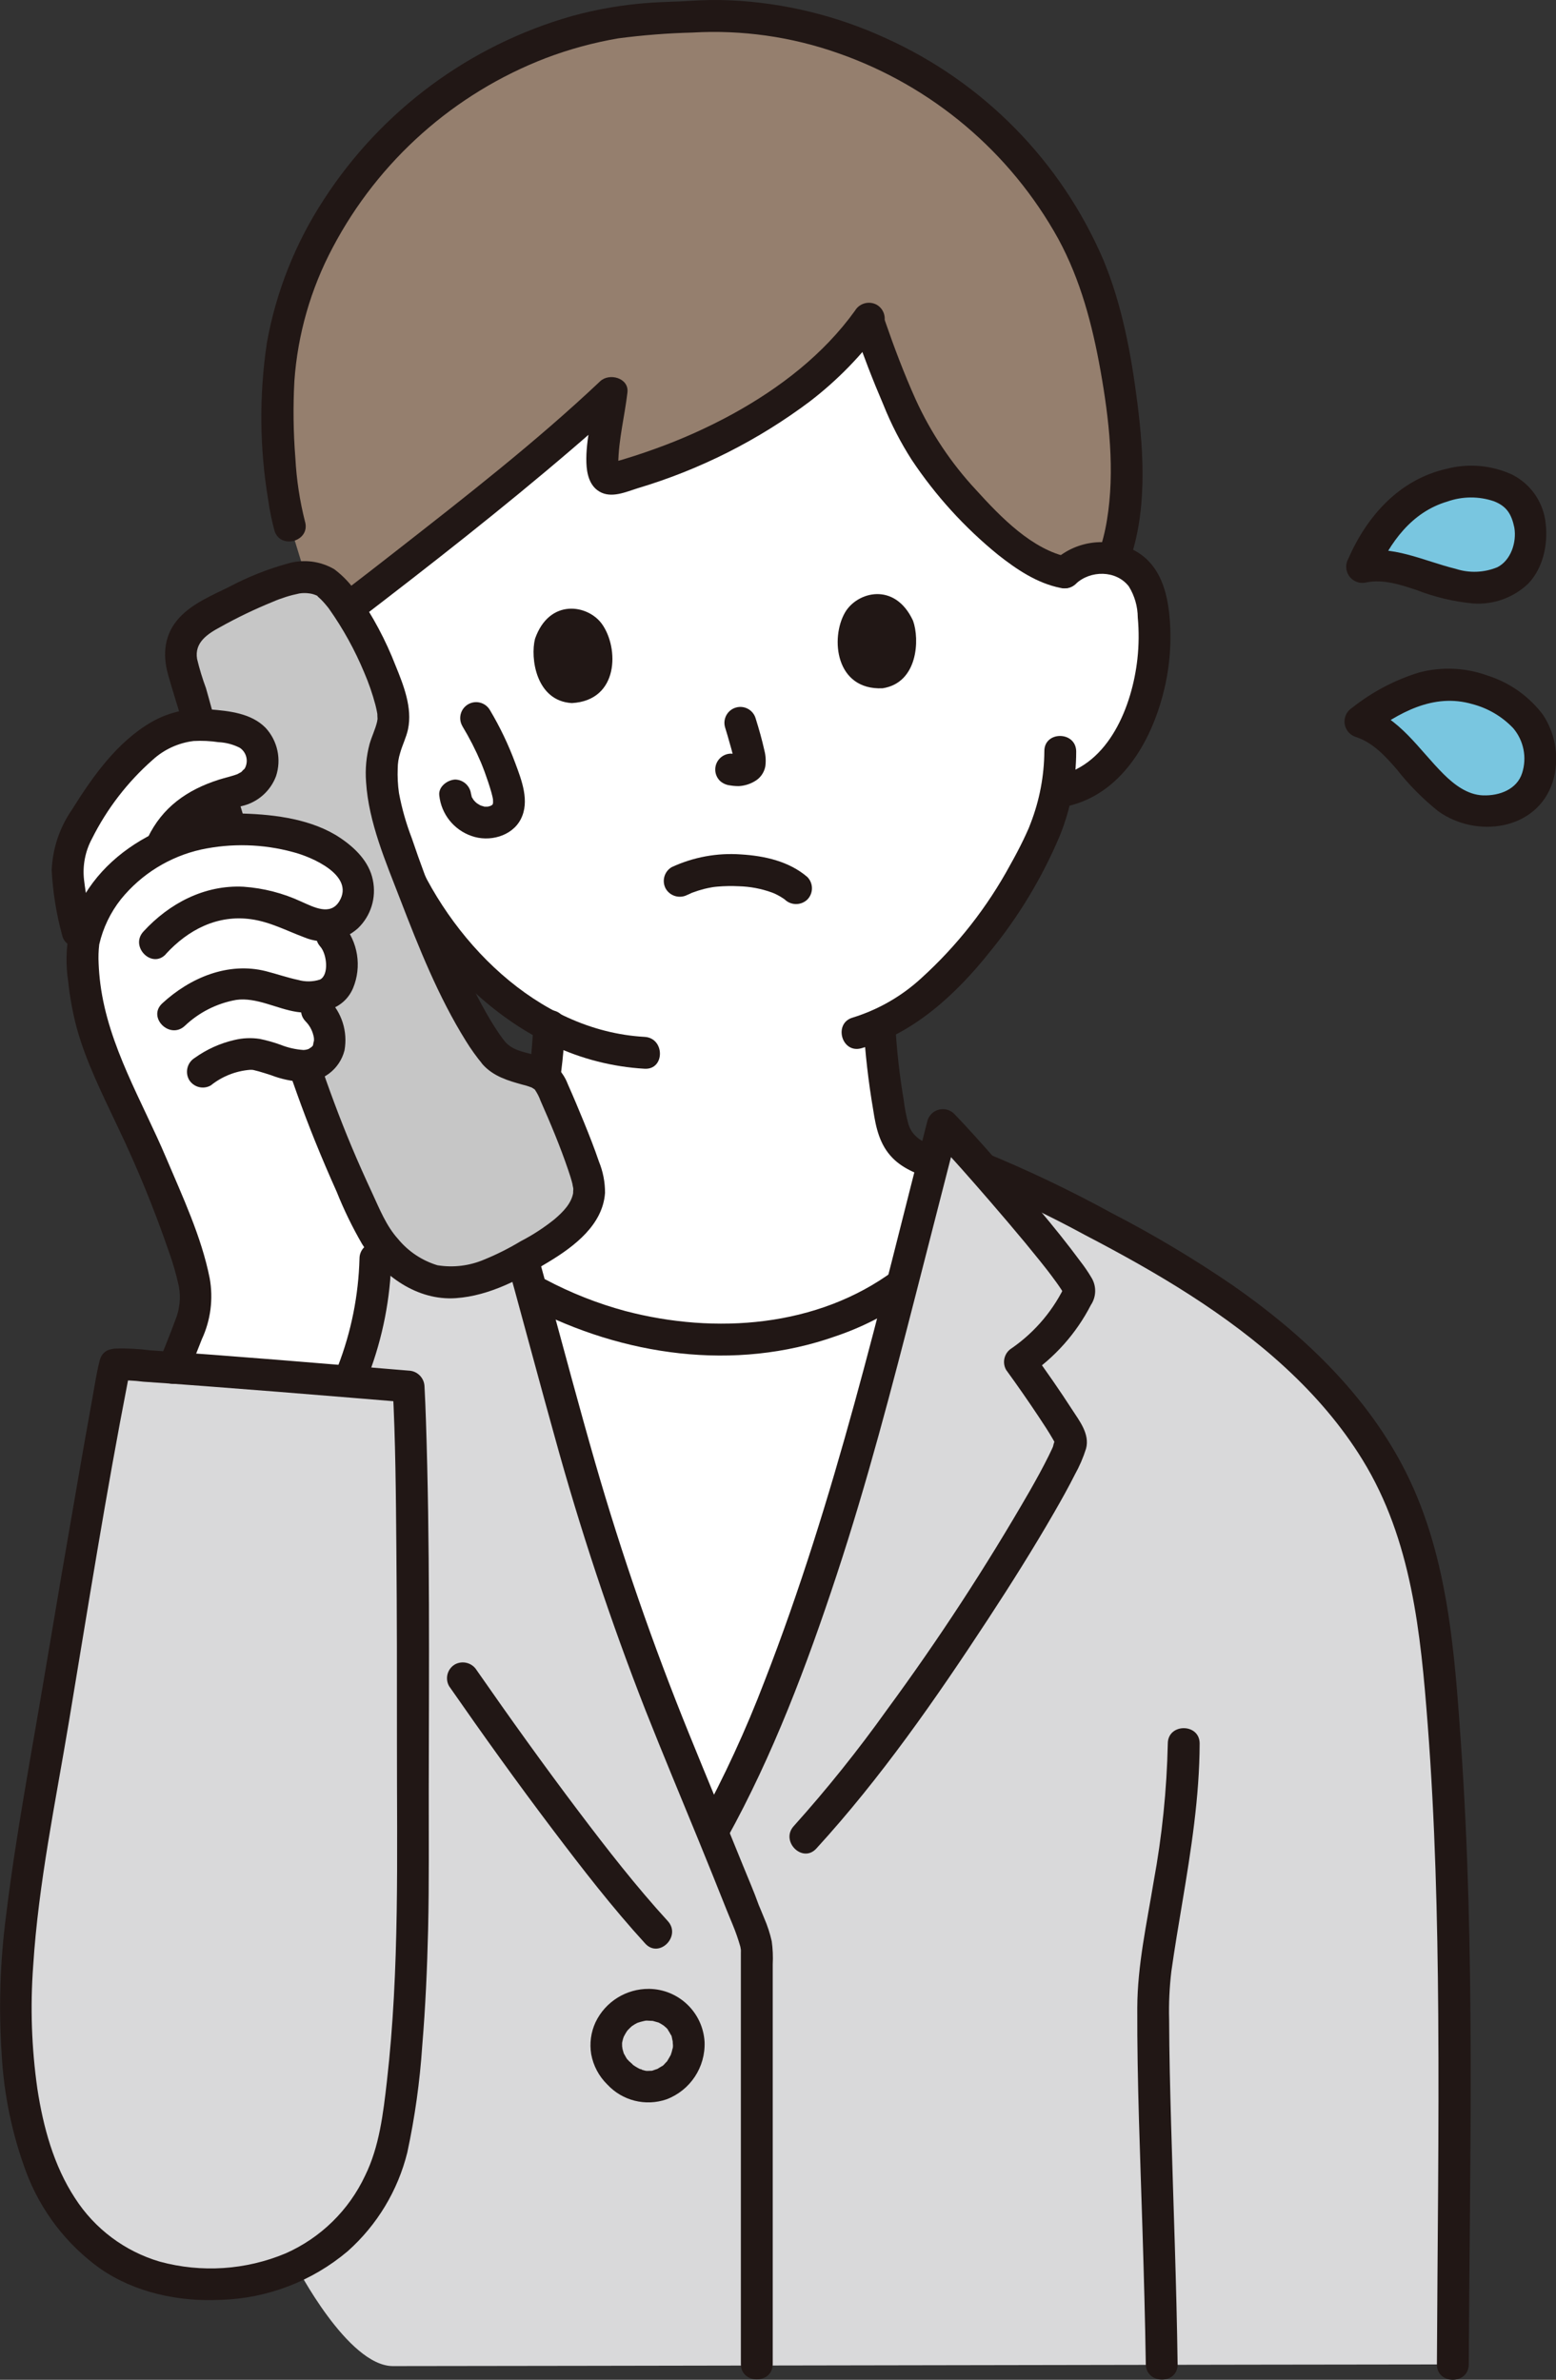 <?xml version="1.0" encoding="utf-8"?>
<!-- Generator: Adobe Illustrator 26.0.2, SVG Export Plug-In . SVG Version: 6.00 Build 0)  -->
<svg version="1.1" id="レイヤー_1" xmlns="http://www.w3.org/2000/svg" xmlns:xlink="http://www.w3.org/1999/xlink" x="0px"
	 y="0px" viewBox="0 0 234.461 358.509" style="enable-background:new 0 0 234.461 358.509;" xml:space="preserve">
<rect x="0" y="0" width="234.461" height="358.509" fill="#333333" stroke="none"/>
<style type="text/css">
	.st0{fill:#FFFFFF;}
	.st1{fill:#D9D9DA;}
	.st2{fill:#957F6E;}
	.st3{fill:#211715;}
	.st4{fill:#C6C6C6;}
	.st5{fill:#79C6E0;}
</style>
<path class="st0" d="M160.418,86.249c1.691-1.614,4.001-2.411,6.328-2.183
	c2.285,0.212,4.351,1.448,5.618,3.361c0.736,1.309,1.187,2.759,1.326,4.254
	c0.768,5.84-0.083,11.778-2.462,17.166c-1.113,2.719-2.8,5.165-4.945,7.173
	c-1.745,1.559-3.865,2.639-6.153,3.134l-1.069,0.217
	c-0.424,1.956-0.926,3.61-1.169,4.488c-1.668,5.29-11.908,24.4-25.382,30.511
	c0.142,3.666,0.536,7.317,1.179,10.929c0.7,3.99,0.49,7.56,6.04,9.56
	c0.37,0.14,6.61,2.57,7.18,2.81c0,0,4,28.848-36.442,28.848
	s-38.958-30.308-38.958-30.308c1.07-0.36,3.65-1.21,4.02-1.35
	c5.55-2,5.33-5.57,6.03-9.56c0.643-3.554,1.04-7.148,1.187-10.756
	c-4.938-2.701-9.379-6.225-13.133-10.419c-5.142-5.727-9.015-12.477-11.364-19.806
	l-2.067-0.217c-2.325-0.276-4.538-1.149-6.424-2.536
	c-2.325-1.795-4.235-4.07-5.6-6.67c-2.88-5.138-4.293-10.969-4.084-16.855
	c-0.004-1.502,0.308-2.988,0.916-4.361c1.08-2.024,3.019-3.451,5.273-3.879
	c2.294-0.448,4.67,0.126,6.507,1.572c0,0-16.279-60.41,47.475-60.41
	S160.418,86.249,160.418,86.249z"/>
<path class="st0" d="M102.482,201.439c-7.889-0.811-15.528-3.236-22.441-7.123
	c4.507,16.471,8.543,32.439,14.554,49.454c3.88,10.985,8.121,20.986,12.729,32.222
	c5.349-9.57,9.016-18.77,12.813-29.014c6.441-17.378,11.148-35.491,15.764-53.482
	c-7.627,5.711-19.988,9.027-29.484,8.314
	C105.062,201.708,103.754,201.586,102.482,201.439z"/>
<path class="st1" d="M83.065,205.467c-2.957-10.922-5.876-21.912-9.49-33.437
	l-17.005,17.562c-0.129,5.767-1.256,11.469-3.333,16.851l-0.586,1.692
	c3.844,0.321,7.04,0.585,8.911,0.74c0.912,16.624,0.581,62.31,0.641,70.587
	c0.08,10.961-0.369,33.745-3.47,45.472c-2.269,6.868-6.919,13.183-14.1,16.43
	c0,0,7.76,15.079,14.575,15.079c15.408,0,142.222-0.253,159.8-0.253
	c0.23-30.919,0.5-75.481-1.986-102.35c-0.8-8.72-1.86-17.52-4.98-25.7
	c-7.56-19.78-25.47-32.57-44.64-42.74
	c-5.265-2.8-13.584-7.065-19.369-9.364c-2.461-2.783-4.645-5.179-5.977-6.557
	l-5.845,22.793c-4.716,18.393-9.49,36.934-16.077,54.706
	c-3.8,10.244-7.464,19.444-12.814,29.013
	c-4.607-11.235-8.848-21.236-12.728-32.221
	C89.948,230.615,86.481,218.087,83.065,205.467z"/>
<path class="st0" d="M53.237,206.443c2.077-5.382,3.204-11.084,3.333-16.851L58,153.8
	H13.758C15.318,159.86,19.858,168.28,21.838,173
	c2.484,5.546,4.68,11.217,6.58,16.99c0.769,2.058,1.132,4.244,1.07,6.44
	c-0.237,1.617-0.708,3.19-1.4,4.67c-1.22,2.99-1.35,3.46-1.95,4.97"/>
<path class="st2" d="M167.2,50.446c-0.259-1.173-0.519-2.259-0.767-3.234
	c-6.88-27.087-35.462-47.488-64.277-44.526C73.185,2.474,46.669,25.5,42.393,53.115
	c-1.16,7.449-0.379,20.062,1.276,25.886l3.281,10.699
	c2.084-0.231,4.175,0.368,5.82,1.668c11.042-8.464,29.755-23.145,39.373-32.246
	c-0.581,5.158-3.1,14.005,0.551,12.934
	c15.247-4.3,29.68-12.206,38.079-23.862c2.2,6.541,5.737,15.352,8.209,19.158
	c3.5,5.386,13.467,17.405,21.436,18.893c1.691-1.614,4.001-2.411,6.328-2.183
	c0.34,0.034,0.678,0.091,1.011,0.17
	C171.329,74.747,169.262,59.8,167.2,50.446z"/>
<path class="st3" d="M45.964,78.6c-0.797-3.14-1.285-6.351-1.457-9.586
	c-0.308-3.864-0.358-7.744-0.149-11.614c0.497-7.04,2.468-13.896,5.783-20.126
	c6.9-13.078,18.306-23.212,32.106-28.525C85.785,7.408,89.444,6.413,93.174,5.777
	c3.701-0.487,7.425-0.777,11.156-0.871c7.468-0.434,14.947,0.626,22,3.119
	c14.122,4.934,25.928,14.904,33.157,28c3.342,6.181,5.1,12.887,6.332,19.766
	c1.306,7.316,2.2,15.17,0.979,22.559c-0.282,1.754-0.724,3.479-1.322,5.152
	c-0.34,1.276,0.406,2.59,1.676,2.952c1.274,0.325,2.578-0.415,2.952-1.676
	c2.75-7.585,2.274-16.273,1.271-24.141c-0.932-7.3-2.3-14.731-5.149-21.555
	C159.857,24.282,148.184,12.399,133.5,5.767c-7.409-3.415-15.411-5.359-23.561-5.724
	c-1.991-0.079-3.984-0.049-5.972,0.087c-1.981,0.136-3.962,0.147-5.943,0.282
	c-4.004,0.271-7.97,0.944-11.84,2.006C70.791,6.796,57.51,16.611,48.808,30.042
	c-4.284,6.542-7.205,13.881-8.589,21.577c-1.183,7.873-1.116,15.883,0.2,23.734
	c0.214,1.525,0.521,3.035,0.92,4.522c0.826,2.972,5.458,1.709,4.629-1.276
	L45.964,78.6z"/>
<path class="st3" d="M128.726,49.63c1.323,3.837,2.786,7.621,4.388,11.354
	c1.158,2.899,2.59,5.68,4.277,8.306c3.584,5.374,7.954,10.18,12.964,14.258
	c2.778,2.2,5.888,4.307,9.425,5.015c1.273,0.318,2.572-0.419,2.952-1.676
	c0.34-1.276-0.406-2.59-1.676-2.952c-5.516-1.1-10.271-6.041-13.986-10.133
	c-3.748-4.024-6.821-8.628-9.1-13.633c-1.733-3.856-3.233-7.82-4.611-11.815
	c-1-2.9-5.639-1.656-4.628,1.276L128.726,49.63z"/>
<path class="st3" d="M128.846,46.784c-4.743,6.6-11.343,11.674-18.417,15.565
	c-3.757,2.056-7.669,3.814-11.7,5.259c-2.067,0.745-4.161,1.427-6.276,2.025
	c-0.043,0.012-0.578,0.138-0.58,0.159c0.006-0.065,0.445-0.02,0.476-0.013
	c0.518,0.12-0.287-0.173,0.209,0.058c0.21,0.094,0.4,0.228,0.559,0.394
	c0.027,0.027,0.158,0.336,0.109,0.1c-0.025-0.123-0.054-0.245-0.076-0.369
	c0.1,0.568,0.01-0.136,0.011-0.22c0.056-3.568,0.959-7.02,1.382-10.614
	c0.258-2.193-2.726-2.992-4.1-1.7c-9.714,9.171-20.337,17.43-30.852,25.65
	c-2.667,2.086-5.345,4.16-8.035,6.221c-1.109,0.696-1.486,2.133-0.861,3.283
	c0.675,1.137,2.138,1.521,3.284,0.861c10.921-8.369,21.776-16.853,32.226-25.804
	c2.591-2.22,5.154-4.474,7.635-6.816l-4.1-1.7
	c-0.375,3.19-1.509,7.109-1.382,10.614c0.058,1.61,0.449,3.41,1.943,4.305
	c1.8,1.081,3.988,0.072,5.794-0.494c9.355-2.791,18.141-7.221,25.947-13.084
	c4.175-3.204,7.862-6.997,10.946-11.261c0.659-1.146,0.275-2.608-0.861-3.283
	c-1.149-0.639-2.597-0.26-3.284,0.861L128.846,46.784z"/>
<path class="st3" d="M162.115,87.946c2.183-2.052,6.056-2.084,7.977,0.391
	c0.871,1.407,1.338,3.027,1.349,4.682c0.192,2.086,0.172,4.186-0.057,6.268
	c-0.782,7.015-4.24,15.86-11.892,17.552c-3.015,0.667-1.739,5.3,1.276,4.629
	c8.1-1.791,12.644-9.616,14.536-17.117c1.004-3.916,1.298-7.98,0.868-12
	c-0.441-3.913-1.714-7.66-5.465-9.549c-3.966-2.001-8.76-1.3-11.987,1.752
	c-2.255,2.12,1.144,5.509,3.4,3.394L162.115,87.946z"/>
<path class="st3" d="M157.363,113.186c-0.026,3.699-0.722,7.363-2.055,10.814
	c-0.078,0.208-0.162,0.415-0.243,0.622c-0.216,0.557,0.075-0.156-0.081,0.2
	c-0.247,0.559-0.5,1.114-0.765,1.664c-0.611,1.268-1.269,2.513-1.96,3.739
	c-3.485,6.443-8.04,12.247-13.47,17.164c-2.948,2.703-6.459,4.718-10.28,5.9
	c-2.97,0.832-1.708,5.465,1.276,4.628c7.924-2.222,14.34-8.21,19.35-14.505
	c4.343-5.299,7.899-11.198,10.559-17.512c1.631-4.039,2.47-8.353,2.469-12.709
	c-0.045-3.086-4.845-3.1-4.8,0L157.363,113.186z"/>
<path class="st3" d="M54.468,89.675c-3.063-2.501-7.267-3.08-10.892-1.5
	c-3.889,1.725-5.618,5.339-5.876,9.425c-0.452,8.092,2.055,16.071,7.054,22.45
	c2.807,3.576,6.916,5.896,11.428,6.45c1.322-0.008,2.392-1.078,2.4-2.4
	c-0.031-1.312-1.088-2.369-2.4-2.4c-7.557-0.931-11.623-9.726-13.067-16.263
	c-0.409-1.856-0.63-3.749-0.66-5.649c-0.031-1.759-0.1-3.825,0.872-5.372
	c1.739-2.506,5.181-3.128,7.688-1.389c0.02,0.014,0.039,0.027,0.058,0.041
	c0.955,0.899,2.445,0.899,3.4,0c0.928-0.941,0.928-2.453,0-3.394L54.468,89.675z"
	/>
<path class="st3" d="M53.839,117.34c1.624,7.836,4.681,15.304,9.019,22.028
	c5.034,7.534,12.137,14.245,20.4,18.1c4.354,2.056,9.064,3.256,13.871,3.534
	c3.086,0.172,3.077-4.628,0-4.8c-16.229-0.902-29.543-14.663-35.288-29.031
	c-1.422-3.606-2.55-7.32-3.374-11.107
	C57.796,113.05,53.167,114.325,53.839,117.34z"/>
<path class="st3" d="M72.147,178.524c2.052-0.589,4.059-1.324,6.006-2.2
	c2.185-1.091,3.866-2.982,4.694-5.28c0.573-1.939,0.965-3.927,1.17-5.939
	c0.599-3.51,0.977-7.053,1.132-10.61c0.128-3.088-4.672-3.082-4.8,0
	c-0.118,2.989-0.415,5.967-0.892,8.92c-0.224,1.923-0.567,3.831-1.026,5.712
	c-0.053,0.18-0.114,0.358-0.175,0.536c-0.085,0.247,0.133-0.24-0.059,0.151
	c-0.1,0.2-0.206,0.4-0.324,0.6c-0.012,0.019-0.422,0.581-0.166,0.268
	c-0.56,0.697-1.289,1.239-2.118,1.573c-1.539,0.638-3.115,1.186-4.718,1.64
	c-1.259,0.377-1.997,1.678-1.676,2.952c0.363,1.27,1.675,2.016,2.952,1.677
	V178.524z"/>
<path class="st3" d="M130.109,154.379c0.252,4.314,0.745,8.611,1.475,12.871
	c0.4,2.645,0.969,5.232,2.92,7.208c1.74,1.763,4.1,2.524,6.352,3.4
	c1.806,0.7,3.625,1.382,5.415,2.125c1.277,0.344,2.594-0.404,2.953-1.677
	c0.318-1.274-0.42-2.573-1.677-2.952c-1.583-0.656-3.191-1.258-4.788-1.88
	c-1.546-0.6-3.548-1.183-4.67-2.226c-0.618-0.549-1.055-1.273-1.255-2.075
	c-0.301-1.136-0.522-2.292-0.661-3.459c-0.635-3.752-1.057-7.537-1.264-11.336
	c-0.119-3.078-4.92-3.094-4.8,0V154.379z"/>
<path class="st3" d="M177.445,356.16c-0.164-12.027-0.638-24.048-0.977-36.071
	c-0.149-5.285-0.285-10.572-0.3-15.86c-0.064-2.426,0.049-4.853,0.336-7.263
	c0.489-3.461,1.072-6.908,1.648-10.356c1.323-7.926,2.589-15.894,2.614-23.95
	c0.01-3.089-4.79-3.093-4.8,0c-0.152,6.984-0.865,13.945-2.134,20.815
	c-1.035,6.274-2.441,12.6-2.464,18.977c-0.041,11.149,0.442,22.3,0.783,33.441
	c0.207,6.755,0.4,13.51,0.5,20.267c0.042,3.086,4.842,3.095,4.8,0H177.445z"/>
<path class="st3" d="M103.624,134.794c0.179-0.084,0.359-0.166,0.538-0.248
	c0.644-0.3-0.4,0.137,0.227-0.093c0.564-0.211,1.139-0.392,1.723-0.542
	c0.377-0.093,0.758-0.172,1.14-0.238c0.128-0.014,0.256-0.035,0.382-0.062
	c-0.257,0.033,0.377-0.037,0.432-0.042c1.09-0.095,2.186-0.114,3.279-0.058
	c1.699,0.046,3.379,0.365,4.977,0.945c0.087,0.031,0.691,0.29,0.129,0.039
	c0.132,0.059,0.264,0.118,0.394,0.181c0.257,0.124,0.509,0.257,0.754,0.4
	c0.19,0.112,0.371,0.237,0.556,0.357c0.511,0.331-0.433-0.376,0.1,0.083
	c0.951,0.904,2.443,0.904,3.394,0c0.929-0.943,0.929-2.457,0-3.4
	c-2.757-2.367-6.433-3.181-9.98-3.4c-3.596-0.261-7.199,0.401-10.468,1.921
	c-1.135,0.676-1.519,2.138-0.861,3.284c0.687,1.12,2.135,1.5,3.283,0.861
	L103.624,134.794z"/>
<path class="st3" d="M109.243,109.534c0.271,0.863,0.522,1.733,0.762,2.606
	c0.278,0.913,0.5,1.841,0.664,2.781l-0.086-0.638
	c0.025,0.186,0.03,0.375,0.017,0.562l0.086-0.638
	c-0.015,0.115-0.042,0.227-0.081,0.336l0.242-0.573
	c-0.034,0.076-0.076,0.148-0.125,0.215l0.376-0.486
	c-0.036,0.044-0.076,0.084-0.12,0.119l0.486-0.375
	c-0.193,0.134-0.4,0.247-0.617,0.336l0.574-0.242
	c-0.184,0.072-0.374,0.124-0.569,0.157l0.638-0.085
	c-0.261,0.03-0.524,0.027-0.784-0.009l0.638,0.086
	c-0.388-0.054-0.774-0.121-1.164-0.155c-1.325-0.003-2.403,1.069-2.406,2.394
	c-0.002,0.64,0.253,1.254,0.706,1.706c0.467,0.426,1.069,0.674,1.7,0.7
	c0.063,0.006,0.126,0.012,0.189,0.021l-0.638-0.086
	c0.522,0.109,1.055,0.163,1.588,0.161c0.84-0.045,1.656-0.291,2.381-0.718
	c0.839-0.468,1.43-1.283,1.614-2.226c0.117-0.798,0.074-1.612-0.126-2.394
	c-0.36-1.629-0.817-3.239-1.317-4.831c-0.352-1.278-1.674-2.028-2.952-1.676
	c-1.278,0.352-2.028,1.674-1.676,2.952
	C109.243,109.534,109.243,109.534,109.243,109.534z"/>
<path class="st3" d="M80.619,96.226c-0.739,2.882,0.142,9.39,5.55,9.69
	c7.111-0.381,7.114-8.3,4.543-11.9C88.606,91.067,82.782,90.077,80.619,96.226
	z"/>
<path class="st3" d="M137.58,93.515c1.01,2.8,0.751,9.361-4.6,10.173
	c-7.115,0.3-7.87-7.587-5.653-11.415
	C129.139,89.138,134.843,87.6,137.58,93.515z"/>
<path class="st3" d="M146.827,178.125c5.697,2.338,11.263,4.985,16.672,7.929
	c5.408,2.82,10.749,5.773,15.88,9.077c10.09,6.5,19.581,14.467,25.929,24.787
	c7.418,12.061,8.766,26.124,9.825,39.941c1.11,14.466,1.473,28.982,1.583,43.486
	c0.133,17.616-0.117,35.231-0.2,52.845c-0.015,3.089,4.785,3.093,4.8,0
	c0.149-31.081,0.994-62.253-1.16-93.288c-0.994-14.329-2.006-29.241-8.85-42.167
	c-5.922-11.185-15.351-20.011-25.64-27.165
	c-5.839-3.985-11.917-7.608-18.2-10.85c-6.276-3.438-12.741-6.516-19.366-9.22
	c-1.277-0.342-2.591,0.404-2.952,1.676c-0.321,1.274,0.418,2.575,1.676,2.953
	L146.827,178.125z"/>
<path class="st3" d="M79.754,196.881c14.119,7.366,30.954,9.8,46.167,4.416
	c4.004-1.35,7.785-3.287,11.219-5.749c1.111-0.694,1.489-2.134,0.861-3.284
	c-0.675-1.136-2.138-1.52-3.284-0.861c-11.544,8.557-26.945,9.649-40.484,6.1
	c-4.185-1.13-8.229-2.728-12.056-4.763c-2.736-1.427-5.165,2.714-2.423,4.144
	V196.881z"/>
<path class="st1" d="M107.447,275.772c5.282-9.491,8.922-18.628,12.69-28.794
	c6.587-17.772,11.361-36.313,16.077-54.706l5.845-22.793
	c4.765,4.929,20.435,22.88,20.67,25.03c-1.945,4.339-5.083,8.037-9.049,10.66
	c2.061,2.826,7.712,10.916,7.737,11.9c0.088,3.405-23.249,41.328-40.111,59.714
	L107.447,275.772z"/>
<path class="st3" d="M109.519,276.983c6.956-12.547,12.074-26.152,16.561-39.751
	c4.61-13.973,8.317-28.221,11.973-42.467c2.108-8.215,4.215-16.431,6.32-24.648
	l-4.011,1.059c3.057,3.17,5.956,6.5,8.839,9.827
	c1.767,2.039,3.513,4.097,5.239,6.172c0.772,0.933,1.536,1.871,2.293,2.814
	c0.33,0.413,0.658,0.827,0.983,1.243c0.035,0.044,0.33,0.425,0.164,0.21
	c-0.147-0.19,0.075,0.1,0.085,0.111c0.171,0.224,0.341,0.448,0.51,0.674
	c0.515,0.687,1.025,1.382,1.488,2.1c0.165,0.259,0.3,0.551,0.473,0.8
	c0.221,0.32-0.114-0.6-0.021,0.013l0.242-1.849
	c-1.8,3.942-4.629,7.327-8.188,9.8c-1.132,0.679-1.514,2.137-0.861,3.284
	c1.676,2.303,3.303,4.641,4.88,7.014c0.756,1.136,1.511,2.276,2.191,3.459
	c0.1,0.182,0.2,0.367,0.306,0.549c0.152,0.269,0.18,0.686,0.041,0.021
	c0.1,0.474-0.01-0.4-0.009-0.31c0.006,0.356,0.213-0.625,0.057-0.4
	c-0.181,0.392-0.317,0.804-0.406,1.227c-0.114,0.359,0.257-0.555,0.045-0.11
	c-0.071,0.15-0.135,0.3-0.2,0.454c-0.158,0.343-0.321,0.682-0.488,1.02
	c-0.892,1.808-1.871,3.574-2.869,5.325c-6.552,11.372-13.732,22.37-21.506,32.944
	c-4.349,6.095-9.035,11.943-14.037,17.515c-2.081,2.275,1.3,5.679,3.394,3.394
	c9.706-10.61,18.023-22.581,25.891-34.587c3.446-5.259,6.8-10.586,9.94-16.035
	c1.083-1.88,2.146-3.775,3.122-5.713c0.695-1.244,1.26-2.556,1.689-3.915
	c0.585-2.208-1.01-4.186-2.145-5.943c-1.831-2.833-3.763-5.606-5.747-8.334
	l-0.861,3.284c4.013-2.689,7.276-6.353,9.484-10.649
	c0.836-1.252,0.858-2.878,0.056-4.152c-0.476-0.803-1.001-1.577-1.573-2.315
	c-4-5.422-8.478-10.522-12.936-15.571c-2.02-2.288-4.048-4.575-6.167-6.772
	c-0.959-0.932-2.491-0.91-3.423,0.048c-0.276,0.284-0.478,0.631-0.589,1.011
	c-7.278,28.385-13.886,57.063-24.544,84.422
	c-2.792,7.313-6.075,14.429-9.825,21.3c-1.5,2.7,2.645,5.127,4.144,2.422
	L109.519,276.983z"/>
<path class="st3" d="M67.678,254.025c5.083,7.311,10.272,14.551,15.646,21.651
	c4.434,5.857,8.947,11.7,13.907,17.121c2.089,2.285,5.476-1.117,3.394-3.394
	c-4.783-5.232-9.15-10.847-13.421-16.5c-5.279-6.989-10.381-14.111-15.381-21.3
	c-0.69-1.116-2.135-1.495-3.284-0.861c-1.135,0.677-1.518,2.138-0.861,3.284
	L67.678,254.025z"/>
<path class="st3" d="M71.261,172.668c4.509,14.407,8.21,29.041,12.269,43.577
	c3.856,14.051,8.448,27.891,13.757,41.46c2.582,6.52,5.291,12.988,7.949,19.477
	c1.443,3.524,2.867,7.055,4.273,10.594c0.178,0.452,0.363,0.895,0.551,1.343
	c0.226,0.536-0.219-0.532,0.063,0.149c0.1,0.238,0.2,0.476,0.294,0.714
	c0.442,1.069,0.823,2.162,1.139,3.275c0.025,0.088,0.128,0.845,0.072,0.23
	c0.024,0.269,0.007,0.544,0.007,0.814v61.829c0,3.089,4.8,3.094,4.8,0v-60.2
	c0.061-1.164,0.011-2.332-0.148-3.487c-0.268-1.193-0.649-2.358-1.137-3.479
	c-0.183-0.461-0.374-0.918-0.566-1.375c-0.105-0.249-0.212-0.5-0.315-0.745
	c0.247,0.593,0.1,0.251,0.05,0.115c-0.7-1.98-1.557-3.92-2.343-5.868
	c-2.684-6.645-5.456-13.254-8.148-19.9
	c-5.427-13.362-10.149-26.999-14.147-40.856
	c-4.692-16.291-8.726-32.766-13.792-48.95c-0.919-2.938-5.554-1.684-4.628,1.276
	V172.668z"/>
<path class="st3" d="M97.794,299.616c-3.433-0.03-6.574,1.928-8.057,5.024
	c-0.697,1.504-0.925,3.184-0.653,4.82c0.317,1.734,1.164,3.326,2.423,4.559
	c2.268,2.449,5.768,3.327,8.923,2.238c3.581-1.352,5.892-4.846,5.736-8.67
	c-0.267-4.442-3.922-7.922-8.372-7.971c-1.325,0.003-2.398,1.08-2.395,2.405
	c0.003,1.321,1.073,2.392,2.395,2.395c0.183,0,0.365,0.016,0.548,0.024
	c0.591,0.024-0.5-0.141,0.063,0.015c0.276,0.078,0.551,0.149,0.825,0.232
	c0.536,0.164-0.439-0.258,0.041,0.021c0.095,0.055,0.2,0.1,0.291,0.156
	c0.143,0.081,0.276,0.175,0.416,0.261c0.432,0.264-0.308-0.3,0.028,0.021
	c0.095,0.092,0.7,0.559,0.675,0.689c0,0-0.337-0.493-0.082-0.1
	c0.088,0.134,0.18,0.265,0.262,0.4c0.068,0.115,0.125,0.236,0.192,0.351
	c0.216,0.372,0.119,0-0.011-0.062c0.149,0.071,0.246,0.754,0.283,0.921
	c0.127,0.573,0.033,0,0.02,0c0.023,0.161,0.034,0.324,0.033,0.487
	c0.048,0.285,0.036,0.577-0.035,0.858c0.2-0.333,0.053-0.341-0.008-0.045
	c-0.028,0.138-0.06,0.276-0.1,0.412c-0.045,0.163-0.1,0.321-0.153,0.482
	c-0.15,0.5,0.211-0.376-0.017,0.043c-0.16,0.294-0.325,0.575-0.5,0.86
	c-0.124,0.2-0.017,0.214,0.079-0.089c-0.037,0.116-0.242,0.283-0.325,0.372
	c-0.11,0.117-0.438,0.53-0.6,0.56l0.226-0.174
	c-0.088,0.065-0.178,0.128-0.27,0.188c-0.137,0.091-0.278,0.176-0.423,0.255
	c-0.134,0.098-0.284,0.173-0.443,0.221l0.267-0.115
	c-0.1,0.04-0.208,0.077-0.314,0.111c-0.142,0.046-0.7,0.28-0.815,0.2
	c0.156,0.107,0.477-0.045,0.044-0.014c-0.145,0.011-0.29,0.018-0.434,0.016
	c-0.113,0-0.226-0.015-0.339-0.015c-0.431,0,0.6,0.128,0.166,0.018
	c-0.25-0.063-0.5-0.116-0.742-0.2c-0.081-0.039-0.165-0.069-0.252-0.092
	c0.474,0.042,0.353,0.16,0.067,0.021c-0.215-0.103-0.425-0.218-0.629-0.343
	c-0.126-0.076-0.249-0.157-0.37-0.24c-0.438-0.3,0.024-0.043,0.007,0.014
	c0.011-0.035-0.61-0.558-0.672-0.623s-0.141-0.151-0.209-0.229l-0.1-0.118
	c-0.161-0.2-0.132-0.162,0.088,0.115c-0.063,0.01-0.391-0.609-0.423-0.667
	s-0.238-0.37-0.215-0.428c0.124,0.302,0.153,0.369,0.088,0.2
	c-0.029-0.076-0.056-0.153-0.081-0.23c-0.052-0.157-0.1-0.316-0.135-0.477
	c-0.015-0.066-0.187-0.544-0.049-0.178c0.128,0.342-0.007-0.093-0.013-0.194
	c-0.009-0.153-0.013-0.306-0.009-0.459c0-0.089,0.017-0.18,0.016-0.269
	c0-0.3-0.139,0.67-0.035,0.248c0.057-0.231,0.1-0.464,0.166-0.692
	c0.036-0.119,0.081-0.235,0.12-0.352c0.146-0.433-0.241,0.486-0.042,0.1
	c0.137-0.278,0.29-0.549,0.457-0.811c0.059-0.069,0.111-0.144,0.155-0.224
	c-0.238,0.3-0.278,0.353-0.12,0.156c0.059-0.072,0.121-0.143,0.183-0.212
	c0.194-0.215,0.406-0.4,0.619-0.6c0.362-0.33-0.362,0.2-0.077,0.06
	c0.153-0.075,0.293-0.2,0.442-0.286c0.133-0.079,0.272-0.144,0.407-0.219
	c0.406-0.227-0.479,0.148,0.008-0.008c0.314-0.108,0.635-0.199,0.959-0.272
	l0.17-0.032c0.267-0.043,0.23-0.038-0.112,0.013
	c0.243-0.056,0.494-0.068,0.742-0.036c1.325,0.003,2.402-1.069,2.405-2.395
	c0.003-1.325-1.069-2.402-2.395-2.405c-0.004,0-0.007,0-0.011,0L97.794,299.616z"/>
<path class="st1" d="M17.347,205.558c1.6-0.2,35.922,2.63,44.215,3.317
	c0.912,16.624,0.581,62.31,0.641,70.587c0.08,10.961-0.369,33.745-3.47,45.472
	c-2.269,6.868-6.919,13.183-14.1,16.43c-5.461,2.414-11.486,3.259-17.4,2.443
	c-6.505-0.786-12.427-4.139-16.448-9.313c-6.149-7.6-7.808-18.8-8.262-26.981
	c-0.773-13.894,1.91-26.554,4.306-41.247
	C9.831,247.869,16.583,208.436,17.347,205.558z"/>
<path class="st3" d="M17.347,207.958c1.422-0.053,2.845,0.011,4.256,0.192
	c3.045,0.2,6.089,0.425,9.132,0.655c7.364,0.558,14.726,1.142,22.087,1.751
	c2.913,0.238,5.826,0.478,8.74,0.719L59.162,208.875
	c0.444,8.181,0.493,16.389,0.565,24.58c0.085,9.674,0.094,19.349,0.085,29.024
	c-0.016,17.02,0.423,34.14-1.516,51.079c-0.548,4.79-1.129,9.829-3.284,14.2
	c-2.45,5.223-6.708,9.382-11.986,11.71c-5.997,2.509-12.66,2.947-18.934,1.244
	c-5.282-1.549-9.828-4.953-12.8-9.586c-3.215-4.916-4.78-10.716-5.663-16.47
	C4.756,308.528,4.545,302.323,5,296.15c0.791-12.419,3.381-24.723,5.42-36.983
	c2.841-17.076,5.55-34.206,8.867-51.2c0.115-0.592,0.222-1.189,0.374-1.773
	c0.778-2.991-3.85-4.268-4.629-1.276c-0.495,1.9-0.775,3.876-1.127,5.805
	c-0.708,3.89-1.398,7.784-2.071,11.681c-1.753,10.054-3.471,20.114-5.156,30.181
	C4.673,264.543,2.385,276.5,0.92,288.536c-0.912,6.942-1.135,13.956-0.666,20.942
	c0.328,6.051,1.568,12.019,3.678,17.7c2.193,5.859,6.078,10.933,11.162,14.578
	c5.255,3.634,11.859,5.022,18.174,4.708c7.021-0.213,13.763-2.796,19.128-7.33
	c4.424-3.941,7.554-9.127,8.978-14.878c1.138-5.293,1.89-10.661,2.249-16.063
	c0.485-5.809,0.744-11.637,0.882-17.464c0.166-7.032,0.086-14.069,0.1-21.1
	c0.029-18.586,0.193-37.2-0.429-55.777c-0.055-1.658-0.121-3.316-0.211-4.973
	c-0.037-1.31-1.09-2.363-2.4-2.4c-12.977-1.075-25.955-2.184-38.947-3.058
	c-1.746-0.233-3.508-0.32-5.268-0.259c-1.31,0.037-2.363,1.09-2.4,2.4
	C14.961,206.881,16.028,207.948,17.347,207.958z"/>
<path class="st4" d="M74.46,158.686c-6.391-7.487-15.943-33.9-16.616-38.306
	c-1.15-7.541,1.036-8.782,1.415-11.7c0.555-4.284-6.908-19.725-10.829-21.272
	c-1.319-0.477-2.745-0.577-4.117-0.286c-4.157,1.019-7.841,2.981-11.656,4.917
	c-1.923,0.975-3.891,2.163-4.867,4c-1.473,2.769,0.262,5.783,1.046,8.688
	c2.071,7.673,5.757,19.248,8.189,27.939c6.961,21.911,9.35,32.556,18.668,51.844
	c1.56,3.159,4.049,5.764,7.134,7.466c4.041,2.332,9.629,1,13.921-1.337
	s12.668-6.315,12-12.036c-0.3-2.568-4.4-12.234-5.77-15.193
	C81.58,160.385,76.982,161.641,74.46,158.686z"/>
<path class="st3" d="M76.157,156.989c-0.1-0.123-0.645-0.82-0.317-0.382
	c-0.2-0.271-0.398-0.545-0.593-0.824c-0.473-0.685-0.917-1.39-1.345-2.1
	c-0.958-1.6-1.831-3.252-2.664-4.921c-1.865-3.737-3.532-7.573-5.089-11.448
	c-1.467-3.648-2.849-7.333-4.105-11.059c-0.847-2.197-1.491-4.467-1.926-6.782
	c-0.175-1.221-0.238-2.455-0.191-3.688c0.003-0.796,0.126-1.588,0.365-2.347
	c0.337-1.214,0.929-2.352,1.19-3.588c0.68-3.215-0.678-6.647-1.879-9.581
	c-1.487-3.834-3.429-7.475-5.785-10.846c-0.932-1.416-2.102-2.66-3.458-3.678
	c-2.088-1.215-4.58-1.532-6.906-0.879c-3.108,0.854-6.112,2.048-8.959,3.56
	c-2.559,1.269-5.449,2.462-7.436,4.588c-2.27,2.429-2.615,5.467-1.742,8.585
	c0.734,2.621,1.59,5.218,2.344,7.837c3.238,11.254,6.656,22.459,10.1,33.65
	c2.984,9.693,5.9,19.412,9.713,28.821c1.039,2.566,2.127,5.112,3.262,7.637
	c1.084,2.713,2.364,5.344,3.83,7.872c3.051,4.761,8.29,8.56,14.141,8.145
	c5.113-0.362,9.747-2.9,14.053-5.512c3.788-2.3,8.071-5.541,8.406-10.342
	c0.008-1.619-0.304-3.223-0.919-4.72c-0.68-2.009-1.463-3.984-2.263-5.947
	c-0.783-1.919-1.588-3.831-2.43-5.725c-0.713-1.899-2.218-3.394-4.122-4.095
	c-1.808-0.689-3.912-0.73-5.276-2.227c-2.085-2.289-5.472,1.113-3.394,3.394
	c1.613,1.771,3.793,2.418,6.028,3.029c0.466,0.108,0.923,0.253,1.366,0.432
	c-0.052-0.024,0.411,0.267,0.412,0.267c0.369,0.533,0.667,1.113,0.886,1.723
	c1.5,3.393,2.953,6.848,4.165,10.425c0.231,0.68,0.456,1.366,0.631,2.064
	c0.056,0.223,0.147,1.113,0.1,0.277c0.011,0.187,0.034,0.369,0.037,0.557
	c0-0.011-0.059,0.8,0,0.443c-0.248,1.647-1.5,2.937-2.857,4.09
	c-1.58,1.265-3.282,2.371-5.081,3.3c-1.747,1.054-3.573,1.972-5.462,2.745
	c-2.228,0.956-4.682,1.257-7.075,0.868c-2.332-0.707-4.402-2.09-5.947-3.975
	c-1.774-1.966-2.771-4.508-3.873-6.881c-1.085-2.336-2.139-4.688-3.134-7.064
	c-3.645-8.7-6.5-17.672-9.269-26.676c-3.251-10.572-6.451-21.158-9.6-31.757
	c-0.747-2.5-1.488-5-2.2-7.514c-0.289-1.022-0.552-2.052-0.853-3.07
	c-0.534-1.438-0.982-2.908-1.34-4.4c-0.415-2.478,1.557-3.764,3.5-4.811
	c2.547-1.422,5.178-2.686,7.88-3.786c1.301-0.566,2.659-0.993,4.05-1.273
	c0.487-0.073,0.982-0.075,1.469-0.006c0.335,0.04,0.663,0.127,0.975,0.257
	c0.379,0.127,0.367,0.256,0.2,0.108c0.2,0.178,0.4,0.355,0.594,0.546
	c0.24,0.24,0.467,0.493,0.687,0.751c0.12,0.14,0.237,0.283,0.353,0.427
	c0.101,0.127,0.094,0.118-0.019-0.028c0.073,0.1,0.145,0.193,0.216,0.29
	c2.099,2.975,3.864,6.173,5.264,9.534c0.688,1.59,1.256,3.23,1.7,4.905
	c0.086,0.341,0.166,0.684,0.232,1.029c0.024,0.127,0.044,0.254,0.067,0.382
	c0.107,0.6-0.023-0.383-0.006-0.019c0.011,0.23,0.008,0.473,0.031,0.7
	c0.006,0.058-0.031,0.532,0.009,0.11c0.041-0.44-0.061,0.27-0.081,0.354
	c-0.269,1.138-0.8,2.2-1.123,3.318c-0.505,1.88-0.685,3.833-0.533,5.774
	c0.392,6.08,2.973,12.018,5.135,17.637c2.8,7.267,5.765,14.712,9.9,21.342
	c0.77,1.251,1.63,2.445,2.572,3.572c0.942,0.926,2.452,0.926,3.394,0
	C77.07,159.433,77.068,157.936,76.157,156.989z"/>
<path class="st0" d="M22.707,111.7c0.662-0.466,1.354-0.887,2.073-1.259
	c3.235-1.668,6.295-1.353,9.894-0.777c2.773,0.443,4.44,1.888,4.773,3.888
	c0.623,2.381-0.801,4.816-3.182,5.439c-0.054,0.014-0.109,0.027-0.164,0.04
	c-5.131,1.475-9.211,2.665-11.885,8.642c4.467-2.247,9.492-3.143,14.46-2.58
	c4.66,0.459,10.8,1.226,14.406,6.08c0.649,1.057,0.953,2.289,0.869,3.526
	c-0.183,2.107-1.613,3.899-3.627,4.546c-0.57,0.191-1.175,0.254-1.772,0.184
	c0.816,0.856,1.407,1.478,1.407,1.478c1.471,1.796,1.941,4.211,1.253,6.428
	c-0.5,1.894-1.979,2.709-3.866,2.866c-0.526,0.041-1.054,0.034-1.579-0.022
	l1.973,1.989c1.828,1.847,2.584,4.688,1.357,6.7
	c-0.895,1.238-2.394,1.889-3.91,1.7c-1.495-0.204-2.961-0.581-4.368-1.124
	c-2.074-0.638-2.766-0.912-4.858-0.46c-1.962,0.408-3.809,1.246-5.408,2.454
	c0,0-6.087,4.786-10.28,8.092c-2.222-4.74-5.289-10.967-6.516-15.733
	c-0.858-3.322-1.3-6.737-1.317-10.167l-0.771-3.414
	c-0.777-3.444-1.888-8.208-1.333-11c0.592-2.561,1.701-4.974,3.259-7.09
	C16.154,118.208,19.02,114.284,22.707,111.7z"/>
<path class="st3" d="M24.985,143.729c3.371-3.676,7.776-5.964,12.865-5.249
	c2.877,0.405,5.335,1.735,8.015,2.733c2.724,1.14,5.861,0.611,8.059-1.361
	c1.964-1.874,2.817-4.631,2.256-7.287c-0.553-2.761-2.671-4.835-4.935-6.351
	c-4.153-2.781-9.711-3.507-14.6-3.654c-11.2-0.335-23.691,6.607-26.276,18.194
	c-0.422,2.325-0.456,4.705-0.1,7.041c0.244,2.349,0.667,4.676,1.266,6.961
	c1.422,5.211,3.915,10.128,6.208,15c2.901,6.048,5.45,12.258,7.635,18.6
	c0.65,1.786,1.179,3.615,1.584,5.472c0.297,1.678,0.115,3.406-0.526,4.985
	c-0.807,2.227-1.732,4.425-2.6,6.629c-0.343,1.277,0.404,2.592,1.676,2.952
	c1.274,0.321,2.575-0.418,2.952-1.676c0.655-1.655,1.28-3.321,1.95-4.97
	c1.334-2.871,1.746-6.085,1.18-9.2c-1.239-6.231-4.078-12.262-6.54-18.082
	c-3.626-8.571-8.715-16.865-9.931-26.232c-0.133-1.025-0.221-2.061-0.262-3.095
	c-0.051-0.955-0.021-1.912,0.091-2.861c0.571-2.488,1.69-4.818,3.275-6.819
	c3.066-3.779,7.317-6.413,12.066-7.476c4.587-0.983,9.342-0.852,13.868,0.383
	c2.785,0.713,9.316,3.494,6.98,7.389c-1.363,2.274-3.914,0.873-5.751,0.067
	c-2.739-1.272-5.688-2.031-8.7-2.239c-5.873-0.3-11.187,2.507-15.083,6.756
	c-2.084,2.273,1.3,5.677,3.394,3.394L24.985,143.729z"/>
<path class="st3" d="M26.4,128.637c0.875-2.07,2.361-3.824,4.258-5.029
	c1.822-0.961,3.756-1.691,5.759-2.173c2.372-0.534,4.316-2.225,5.173-4.5
	c0.846-2.545,0.237-5.349-1.59-7.312c-2.161-2.181-5.453-2.52-8.354-2.756
	c-3.049-0.291-6.113,0.366-8.774,1.881c-5.219,3-8.906,8.227-12.034,13.234
	c-1.86,2.69-2.917,5.853-3.05,9.12c0.174,3.297,0.699,6.566,1.568,9.752
	c0.681,3.012,5.31,1.738,4.629-1.276c-0.598-2.312-1.039-4.662-1.322-7.034
	c-0.243-2.143,0.176-4.309,1.2-6.207c2.256-4.508,5.361-8.539,9.144-11.87
	c1.713-1.566,3.873-2.558,6.177-2.838c1.246-0.067,2.495-0.009,3.729,0.175
	c1.122,0.048,2.221,0.338,3.222,0.848c1.049,0.706,1.357,2.112,0.7,3.192
	c0.087-0.133-0.618,0.565-0.411,0.419c-0.122,0.086-0.843,0.436-0.519,0.306
	c-0.941,0.377-1.969,0.579-2.935,0.888c-4.765,1.525-8.516,4.149-10.715,8.758
	c-0.632,1.149-0.254,2.592,0.861,3.283c1.146,0.657,2.608,0.274,3.284-0.861
	L26.4,128.637z"/>
<path class="st3" d="M48.262,142.6c1.015,1.151,1.331,4.279-0.043,4.967
	c-1.074,0.346-2.227,0.364-3.312,0.052c-1.633-0.345-3.213-0.9-4.829-1.311
	c-5.69-1.446-11.445,0.977-15.633,4.85c-2.273,2.1,1.128,5.49,3.394,3.394
	c2.139-2.038,4.831-3.402,7.74-3.92c3.059-0.441,6.17,1.367,9.153,1.809
	c3.283,0.486,7.01-0.2,8.458-3.561c1.358-3.255,0.764-6.998-1.534-9.674
	C49.609,136.884,46.225,140.29,48.262,142.6z"/>
<path class="st3" d="M46.043,153.863c0.575,0.58,0.982,1.306,1.176,2.1
	c0.099,0.329,0.122,0.677,0.066,1.016c0.034-0.4-0.086,0.306-0.095,0.339
	c-0.114,0.41,0.1-0.008-0.165,0.333c0.172-0.22-0.235,0.241-0.074,0.106
	c0.194-0.162-0.585,0.333-0.354,0.23c-0.279,0.118-0.577,0.182-0.879,0.19
	c-1.176-0.081-2.333-0.344-3.429-0.78c-1.023-0.372-2.072-0.669-3.139-0.888
	c-1.274-0.197-2.574-0.142-3.827,0.16c-2.153,0.495-4.186,1.413-5.981,2.7
	c-1.117,0.69-1.495,2.135-0.861,3.284c0.676,1.134,2.137,1.518,3.283,0.861
	c1.695-1.36,3.759-2.179,5.925-2.35c0.159,0,0.318,0,0.476,0.019
	c-0.253-0.039-0.233-0.033,0.06,0.02c0.249,0.065,0.5,0.121,0.747,0.191
	c0.629,0.178,1.253,0.378,1.874,0.58c1.515,0.587,3.115,0.927,4.738,1.007
	c2.963,0.106,5.598-1.87,6.326-4.744c0.512-2.838-0.414-5.746-2.473-7.766
	c-2.133-2.243-5.524,1.155-3.394,3.394V153.863z"/>
<path class="st3" d="M69.671,109.393c1.064,1.763,2.003,3.598,2.809,5.493
	c0.395,0.96,0.754,1.934,1.079,2.922c0.173,0.525,0.342,1.053,0.489,1.586
	c0.055,0.2,0.106,0.4,0.152,0.6c0.028,0.121,0.053,0.243,0.075,0.366
	c-0.017-0.188-0.018-0.2,0-0.025c0.018,0.202,0.024,0.404,0.018,0.607
	c-0.016,0.267-0.02,0.317-0.012,0.152s-0.006-0.117-0.06,0.139
	c0.27-0.443-0.253,0.372,0.016-0.052l-0.169,0.162
	c0.144-0.111,0.147-0.122,0.008-0.031c-0.101,0.063-0.206,0.119-0.314,0.168
	c0.169-0.078,0.174-0.089,0.017-0.034c-0.224,0.06-0.445,0.1-0.084,0.058
	c-0.204,0.016-0.408,0.022-0.612,0.016c-0.577,0,0.383,0.136-0.171-0.03
	c-0.2-0.058-0.394-0.108-0.588-0.18c0.32,0.118,0.1,0.047-0.081-0.062
	c-0.061-0.037-0.585-0.374-0.362-0.209c0.244,0.181-0.187-0.169-0.231-0.211
	s-0.481-0.546-0.166-0.133c-0.126-0.165-0.215-0.346-0.33-0.518
	c-0.257-0.38,0.032,0.307-0.08-0.176c-0.029-0.124-0.152-0.72-0.082-0.166
	c-0.033-1.312-1.088-2.367-2.4-2.4c-1.164,0.052-2.57,1.066-2.4,2.4
	c0.3,2.802,2.192,5.179,4.856,6.1c2.633,0.95,6.085,0.081,7.426-2.53
	c1.382-2.691,0.129-5.867-0.846-8.483c-1.024-2.763-2.3-5.427-3.81-7.958
	c-0.669-1.144-2.139-1.53-3.284-0.861c-1.144,0.669-1.53,2.139-0.86,3.284l0,0
	L69.671,109.393z"/>
<path class="st3" d="M54.17,189.592c-0.148,5.55-1.247,11.034-3.247,16.213
	c-0.341,1.277,0.405,2.592,1.676,2.953c1.274,0.322,2.576-0.417,2.952-1.677
	c2.125-5.593,3.281-11.507,3.419-17.489c0.001-1.325-1.073-2.401-2.399-2.401
	c-1.325-0.001-2.401,1.073-2.401,2.399
	C54.17,189.59,54.17,189.591,54.17,189.592z"/>
<path class="st5" d="M231.669,117.105c-0.622,1.709-1.797,3.162-3.338,4.128
	c-2.041,0.966-4.343,1.234-6.551,0.761c-7.438-1.936-9.731-11.091-16.84-13.287
	c3.725-2.79,8.247-5.481,12.958-5.608c4.287,0.022,8.407,1.666,11.533,4.6
	C231.889,110.162,232.755,113.798,231.669,117.105z"/>
<path class="st5" d="M230.5,78.883c0.292,1.97-0.007,3.982-0.859,5.782
	c-0.89,1.757-2.505,3.036-4.419,3.5c-6.828,1.878-13.329-4.248-20.014-2.729
	c1.69-3.941,4.5-8.168,8.2-10.438c3.046-1.867,7.939-3.106,11.37-2.111
	C228.046,73.83,229.827,75.394,230.5,78.883z"/>
<path class="st3" d="M229.355,116.467c-0.769,2.414-3.359,3.443-5.906,3.352
	c-2.329-0.084-4.338-1.622-5.919-3.194c-3.8-3.78-6.575-8.481-11.952-10.232
	l0.573,4.386c4.6-3.419,9.845-6.416,15.708-4.707
	c2.348,0.611,4.478,1.865,6.151,3.622c1.59,1.873,2.099,4.435,1.345,6.773
	c-0.779,2.992,3.85,4.268,4.629,1.276c1.018-3.398,0.481-7.073-1.468-10.037
	c-2.087-2.783-4.987-4.849-8.3-5.91c-3.314-1.219-6.922-1.393-10.339-0.5
	c-3.688,1.125-7.131,2.937-10.147,5.34c-1.138,0.718-1.479,2.223-0.761,3.361
	c0.309,0.489,0.782,0.853,1.334,1.026c2.54,0.827,4.392,2.833,6.124,4.825
	c1.838,2.348,3.941,4.476,6.267,6.342c5.723,4.141,14.936,2.946,17.291-4.445
	C234.924,114.793,230.291,113.53,229.355,116.467z"/>
<path class="st3" d="M228.188,79.521c0.356,2.183-0.522,4.89-2.558,5.927
	c-1.993,0.825-4.215,0.913-6.267,0.249c-4.965-1.225-9.535-3.668-14.79-2.579
	l2.71,3.525c2.154-4.936,5.425-9.5,10.8-11.086
	c2.272-0.804,4.748-0.82,7.03-0.044c1.923,0.756,2.647,1.932,3.079,4.008
	c0.63,3.022,5.258,1.743,4.629-1.276c-0.492-2.917-2.343-5.426-4.986-6.756
	c-3.103-1.418-6.6-1.72-9.9-0.855c-7.1,1.629-11.964,7.1-14.793,13.586
	c-0.639,1.184-0.197,2.662,0.987,3.301c0.527,0.284,1.14,0.365,1.723,0.225
	c2.575-0.533,5.187,0.345,7.613,1.145c2.725,1.062,5.583,1.742,8.494,2.02
	c3.075,0.22,6.1-0.869,8.328-3c2.384-2.5,3.073-6.357,2.533-9.669
	c-0.361-1.271-1.675-2.017-2.952-1.676
	C228.607,76.943,227.867,78.245,228.188,79.521z"/>
</svg>
